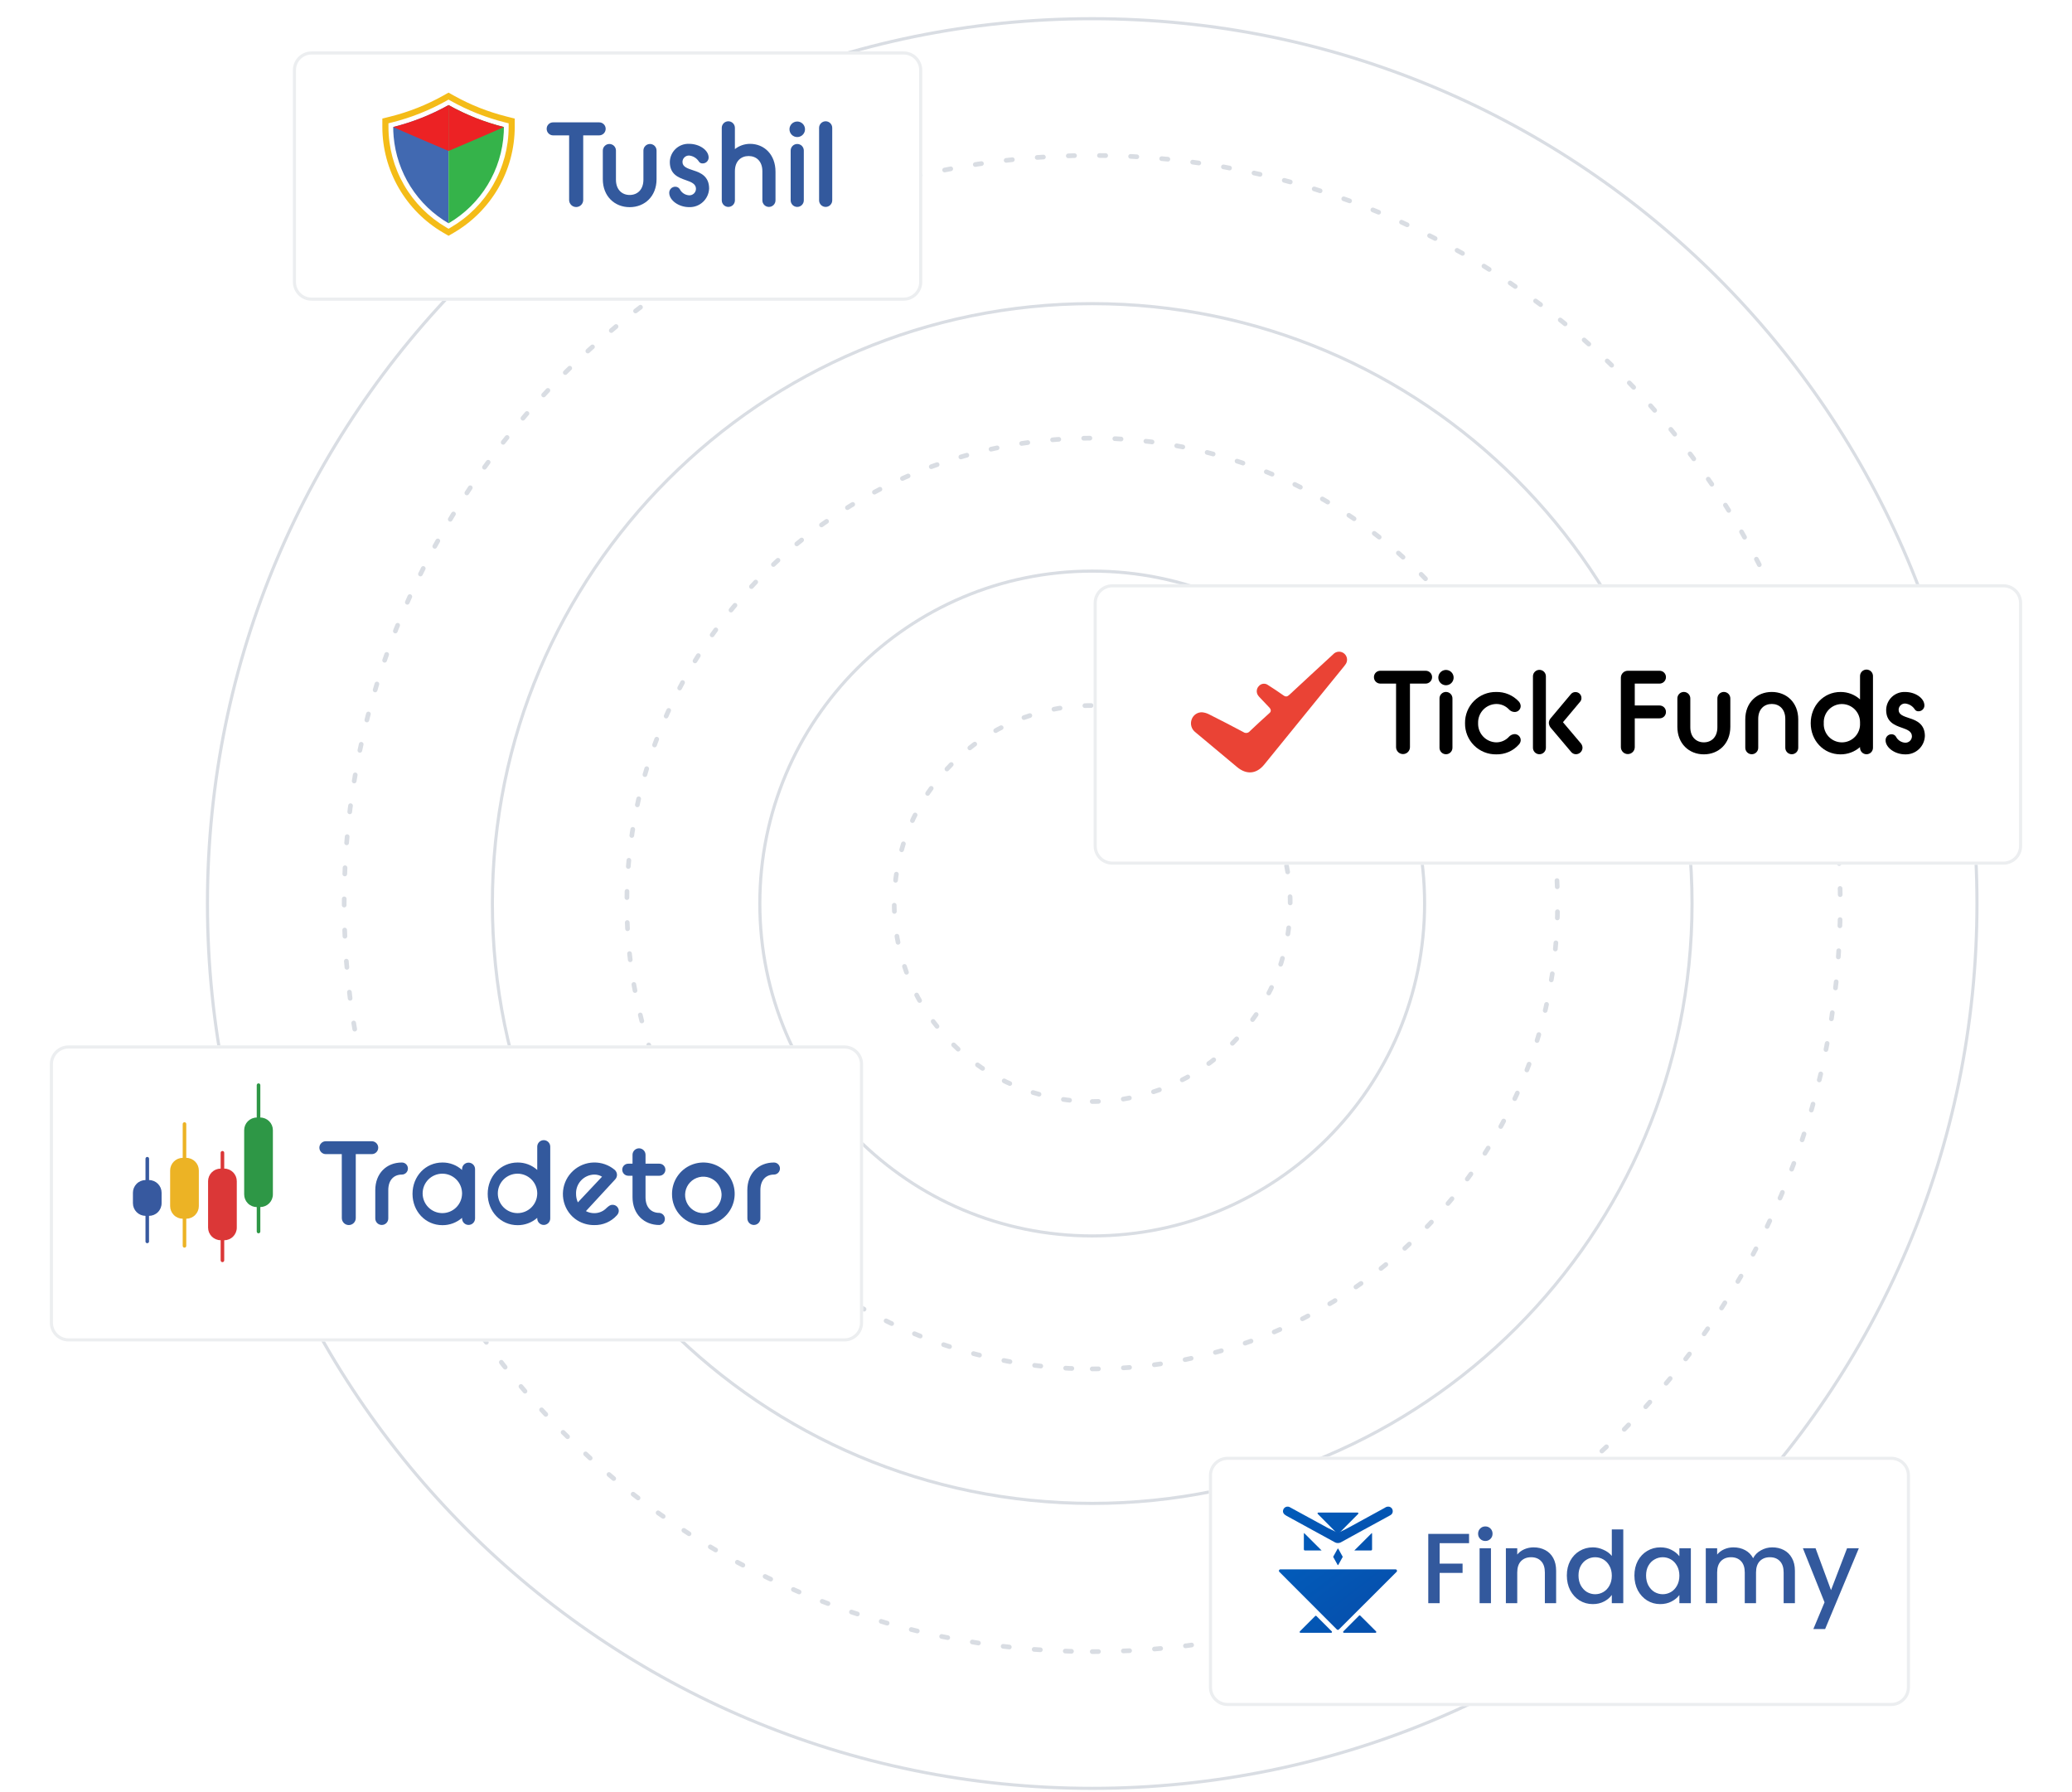 <?xml version="1.0" encoding="UTF-8"?>
<svg xmlns="http://www.w3.org/2000/svg" width="665" height="575" viewBox="0 0 665 575" fill="none">
  <path d="M350.541 353.502C385.635 353.502 414.085 325.052 414.085 289.958C414.085 254.864 385.635 226.414 350.541 226.414C315.447 226.414 286.997 254.864 286.997 289.958C286.997 325.052 315.447 353.502 350.541 353.502Z" stroke="#D9DDE3" stroke-width="1.5" stroke-linecap="round" stroke-linejoin="round" stroke-dasharray="2 8"></path>
  <path d="M350.541 396.635C409.457 396.635 457.218 348.874 457.218 289.958C457.218 231.042 409.457 183.281 350.541 183.281C291.625 183.281 243.864 231.042 243.864 289.958C243.864 348.874 291.625 396.635 350.541 396.635Z" stroke="#D9DDE3" stroke-miterlimit="10"></path>
  <path d="M350.541 439.314C433.028 439.314 499.896 372.445 499.896 289.959C499.896 207.473 433.028 140.604 350.541 140.604C268.055 140.604 201.186 207.473 201.186 289.959C201.186 372.445 268.055 439.314 350.541 439.314Z" stroke="#D9DDE3" stroke-width="1.5" stroke-linecap="round" stroke-linejoin="round" stroke-dasharray="2 8"></path>
  <path d="M350.541 482.473C456.863 482.473 543.054 396.282 543.054 289.96C543.054 183.638 456.863 97.447 350.541 97.447C244.219 97.447 158.028 183.638 158.028 289.96C158.028 396.282 244.219 482.473 350.541 482.473Z" stroke="#D9DDE3" stroke-miterlimit="10"></path>
  <path d="M350.541 530.041C483.135 530.041 590.623 422.553 590.623 289.959C590.623 157.365 483.135 49.877 350.541 49.877C217.947 49.877 110.459 157.365 110.459 289.959C110.459 422.553 217.947 530.041 350.541 530.041Z" stroke="#D9DDE3" stroke-width="1.5" stroke-linecap="round" stroke-linejoin="round" stroke-dasharray="2 8"></path>
  <path d="M350.541 573.918C507.367 573.918 634.5 446.785 634.5 289.959C634.5 133.133 507.367 6 350.541 6C193.715 6 66.582 133.133 66.582 289.959C66.582 446.785 193.715 573.918 350.541 573.918Z" stroke="#D9DDE3" stroke-miterlimit="10"></path>
  <g filter="url(#filter0_d_6421_44379)">
    <path d="M271 331.502H22C18.686 331.502 16 334.188 16 337.502V420.502C16 423.816 18.686 426.502 22 426.502H271C274.314 426.502 277 423.816 277 420.502V337.502C277 334.188 274.314 331.502 271 331.502Z" fill="white"></path>
    <path d="M271 332.002H22C18.962 332.002 16.5 334.464 16.5 337.502V420.502C16.5 423.54 18.962 426.002 22 426.002H271C274.038 426.002 276.5 423.54 276.5 420.502V337.502C276.5 334.464 274.038 332.002 271 332.002Z" stroke="#ECEEF0"></path>
  </g>
  <path d="M51.863 382.769V386.141C51.864 387.214 51.44 388.243 50.683 389.003C49.927 389.764 48.9 390.193 47.827 390.198V398.505C47.801 398.636 47.73 398.754 47.627 398.839C47.524 398.924 47.395 398.97 47.261 398.97C47.127 398.97 46.998 398.924 46.895 398.839C46.792 398.754 46.721 398.636 46.695 398.505V390.192C45.625 390.185 44.601 389.755 43.846 388.996C43.09 388.238 42.665 387.211 42.663 386.141V382.769C42.664 381.697 43.088 380.669 43.843 379.908C44.598 379.147 45.623 378.715 46.695 378.706V371.901C46.689 371.822 46.7 371.743 46.726 371.668C46.753 371.593 46.794 371.524 46.848 371.466C46.902 371.408 46.968 371.362 47.04 371.33C47.113 371.299 47.191 371.282 47.271 371.282C47.35 371.282 47.428 371.299 47.501 371.33C47.574 371.362 47.639 371.408 47.693 371.466C47.747 371.524 47.788 371.593 47.815 371.668C47.841 371.743 47.852 371.822 47.846 371.901V378.706C48.916 378.717 49.938 379.151 50.69 379.911C51.442 380.672 51.864 381.699 51.863 382.769Z" fill="#37599F"></path>
  <path d="M75.997 379.085V393.974C75.998 395.046 75.574 396.075 74.819 396.835C74.063 397.595 73.037 398.025 71.965 398.031V404.431C71.971 404.51 71.96 404.59 71.934 404.664C71.908 404.739 71.866 404.808 71.812 404.866C71.758 404.924 71.693 404.97 71.62 405.002C71.547 405.033 71.469 405.05 71.39 405.05C71.31 405.05 71.232 405.033 71.159 405.002C71.087 404.97 71.021 404.924 70.967 404.866C70.913 404.808 70.872 404.739 70.846 404.664C70.819 404.59 70.808 404.51 70.814 404.431V398.015C69.743 398.008 68.718 397.577 67.963 396.817C67.207 396.057 66.783 395.03 66.782 393.958V379.085C66.783 378.014 67.207 376.986 67.963 376.226C68.718 375.466 69.743 375.036 70.814 375.028V369.991C70.808 369.912 70.819 369.833 70.846 369.758C70.872 369.683 70.913 369.615 70.967 369.557C71.021 369.498 71.087 369.452 71.159 369.421C71.232 369.389 71.31 369.373 71.39 369.373C71.469 369.373 71.547 369.389 71.62 369.421C71.693 369.452 71.758 369.498 71.812 369.557C71.866 369.615 71.908 369.683 71.934 369.758C71.96 369.833 71.971 369.912 71.965 369.991V375.025C73.038 375.031 74.064 375.461 74.82 376.222C75.575 376.983 75.999 378.013 75.997 379.085Z" fill="#DB3737"></path>
  <path d="M87.582 362.698V383.306C87.582 384.378 87.158 385.407 86.403 386.167C85.648 386.928 84.622 387.359 83.55 387.366V395.179C83.556 395.258 83.545 395.338 83.519 395.412C83.493 395.487 83.451 395.556 83.397 395.614C83.343 395.672 83.278 395.718 83.205 395.75C83.132 395.781 83.054 395.798 82.975 395.798C82.895 395.798 82.817 395.781 82.744 395.75C82.672 395.718 82.606 395.672 82.552 395.614C82.498 395.556 82.457 395.487 82.43 395.412C82.404 395.338 82.394 395.258 82.399 395.179V387.379C81.327 387.372 80.302 386.941 79.546 386.18C78.791 385.42 78.367 384.391 78.367 383.319V362.698C78.367 361.627 78.791 360.598 79.547 359.838C80.302 359.078 81.328 358.648 82.399 358.641V348.21C82.41 348.065 82.475 347.929 82.582 347.829C82.688 347.73 82.829 347.675 82.975 347.675C83.121 347.675 83.261 347.73 83.368 347.829C83.475 347.929 83.54 348.065 83.55 348.21V358.641C84.622 358.648 85.647 359.078 86.403 359.838C87.158 360.598 87.582 361.627 87.582 362.698Z" fill="#2E9746"></path>
  <path d="M63.817 375.635V387.062C63.817 388.134 63.393 389.162 62.638 389.922C61.882 390.682 60.857 391.113 59.785 391.119V399.826C59.785 399.978 59.724 400.124 59.617 400.232C59.509 400.34 59.363 400.4 59.211 400.4C59.059 400.4 58.913 400.34 58.805 400.232C58.697 400.124 58.637 399.978 58.637 399.826V391.119C57.566 391.112 56.541 390.681 55.785 389.921C55.03 389.161 54.606 388.134 54.605 387.062V375.635C54.606 374.564 55.03 373.536 55.785 372.776C56.541 372.016 57.566 371.586 58.637 371.578V360.722C58.637 360.57 58.697 360.424 58.805 360.316C58.913 360.209 59.059 360.148 59.211 360.148C59.363 360.148 59.509 360.209 59.617 360.316C59.724 360.424 59.785 360.57 59.785 360.722V371.578C60.857 371.585 61.882 372.015 62.638 372.775C63.393 373.535 63.817 374.564 63.817 375.635Z" fill="#ECB325"></path>
  <path d="M109.693 370.383H104.663C104.384 370.395 104.105 370.351 103.843 370.253C103.582 370.154 103.343 370.004 103.141 369.811C102.939 369.617 102.778 369.385 102.668 369.128C102.559 368.871 102.502 368.595 102.502 368.315C102.502 368.036 102.559 367.759 102.668 367.502C102.778 367.245 102.939 367.013 103.141 366.82C103.343 366.626 103.582 366.476 103.843 366.378C104.105 366.279 104.384 366.235 104.663 366.247H119.23C119.509 366.235 119.788 366.279 120.05 366.378C120.311 366.476 120.55 366.626 120.752 366.82C120.954 367.013 121.115 367.245 121.225 367.502C121.334 367.759 121.391 368.036 121.391 368.315C121.391 368.595 121.334 368.871 121.225 369.128C121.115 369.385 120.954 369.617 120.752 369.811C120.55 370.004 120.311 370.154 120.05 370.253C119.788 370.351 119.509 370.395 119.23 370.383H114.183V390.909C114.183 391.503 113.947 392.072 113.527 392.492C113.107 392.912 112.538 393.148 111.944 393.148C111.351 393.148 110.781 392.912 110.362 392.492C109.942 392.072 109.706 391.503 109.706 390.909L109.693 370.383Z" fill="#33599D"></path>
  <path d="M120.444 381.955C120.444 376.566 124.044 373.075 128.983 373.075C129.238 373.073 129.491 373.122 129.727 373.218C129.963 373.315 130.177 373.457 130.357 373.637C130.538 373.817 130.68 374.032 130.777 374.268C130.873 374.504 130.922 374.756 130.919 375.011C130.917 375.524 130.712 376.015 130.35 376.378C129.987 376.74 129.496 376.945 128.983 376.947C126.477 376.947 124.618 378.615 124.618 381.955V391.03C124.618 391.584 124.398 392.115 124.007 392.506C123.616 392.897 123.085 393.117 122.531 393.117C121.978 393.117 121.447 392.897 121.056 392.506C120.664 392.115 120.444 391.584 120.444 391.03V381.955Z" fill="#33599D"></path>
  <path d="M148.295 390.831C146.556 392.365 144.313 393.203 141.995 393.186C136.533 393.186 132.395 388.744 132.395 383.13C132.395 377.516 136.53 373.074 141.995 373.074C144.32 373.053 146.569 373.906 148.295 375.464V375.2C148.295 374.647 148.515 374.116 148.906 373.724C149.298 373.333 149.829 373.113 150.382 373.113C150.936 373.113 151.466 373.333 151.858 373.724C152.249 374.116 152.469 374.647 152.469 375.2V391.02C152.469 391.574 152.249 392.104 151.858 392.496C151.466 392.887 150.936 393.107 150.382 393.107C149.829 393.107 149.298 392.887 148.906 392.496C148.515 392.104 148.295 391.574 148.295 391.02V390.831ZM148.295 383.131V382.845C148.257 381.18 147.565 379.596 146.367 378.438C145.169 377.28 143.563 376.641 141.897 376.66C140.232 376.679 138.64 377.354 137.469 378.538C136.298 379.723 135.641 381.322 135.641 382.988C135.641 384.654 136.298 386.252 137.469 387.437C138.64 388.622 140.232 389.296 141.897 389.315C143.563 389.334 145.169 388.695 146.367 387.537C147.565 386.379 148.257 384.797 148.295 383.131Z" fill="#33599D"></path>
  <path d="M172.425 390.831C170.687 392.366 168.443 393.204 166.125 393.186C160.659 393.186 156.525 388.744 156.525 383.13C156.525 377.516 160.682 373.074 166.125 373.074C168.45 373.052 170.699 373.905 172.425 375.464V367.988C172.425 367.714 172.479 367.443 172.584 367.189C172.689 366.936 172.842 366.706 173.036 366.512C173.23 366.319 173.46 366.165 173.713 366.06C173.966 365.955 174.238 365.901 174.512 365.901C174.786 365.901 175.057 365.955 175.311 366.06C175.564 366.165 175.794 366.319 175.988 366.512C176.181 366.706 176.335 366.936 176.44 367.189C176.545 367.443 176.599 367.714 176.599 367.988V391.021C176.599 391.295 176.545 391.567 176.44 391.82C176.335 392.073 176.181 392.303 175.988 392.497C175.794 392.691 175.564 392.844 175.311 392.949C175.057 393.054 174.786 393.108 174.512 393.108C174.238 393.108 173.966 393.054 173.713 392.949C173.46 392.844 173.23 392.691 173.036 392.497C172.842 392.303 172.689 392.073 172.584 391.82C172.479 391.567 172.425 391.295 172.425 391.021V390.831ZM172.425 383.131V382.846C172.387 381.181 171.695 379.597 170.497 378.439C169.299 377.281 167.693 376.642 166.027 376.661C164.361 376.68 162.77 377.355 161.599 378.539C160.427 379.724 159.771 381.323 159.771 382.989C159.771 384.655 160.427 386.253 161.599 387.438C162.77 388.623 164.361 389.297 166.027 389.316C167.693 389.335 169.299 388.696 170.497 387.538C171.695 386.38 172.387 384.797 172.425 383.131Z" fill="#33599D"></path>
  <path d="M196.549 386.656C195.758 386.656 195.335 387.114 194.734 387.602C194.219 388.154 193.595 388.592 192.902 388.89C192.209 389.187 191.461 389.338 190.707 389.331C189.781 389.332 188.868 389.107 188.049 388.674L197.413 378.523C197.808 378.116 198.027 377.569 198.022 377.002C198.012 376.698 197.94 376.399 197.809 376.125C197.678 375.85 197.491 375.606 197.261 375.407C195.375 373.838 192.984 373.008 190.532 373.069C188.08 373.13 185.734 374.079 183.929 375.74C182.124 377.401 180.983 379.661 180.718 382.099C180.454 384.538 181.083 386.99 182.49 388.999C183.231 390.053 184.174 390.949 185.264 391.635C186.896 392.646 188.78 393.175 190.7 393.16C192.07 393.195 193.431 392.931 194.689 392.388C195.947 391.845 197.072 391.035 197.986 390.014C198.346 389.645 198.562 389.159 198.595 388.644C198.599 388.377 198.549 388.112 198.447 387.865C198.345 387.617 198.194 387.394 198.003 387.207C197.811 387.021 197.584 386.875 197.334 386.78C197.085 386.684 196.818 386.641 196.551 386.652L196.549 386.656ZM184.881 383.125C184.854 382.335 184.984 381.547 185.263 380.807C185.542 380.067 185.966 379.39 186.509 378.816C187.052 378.241 187.704 377.779 188.427 377.458C189.149 377.137 189.928 376.963 190.719 376.945C191.602 376.931 192.47 377.166 193.225 377.623L185.464 385.868C185.073 385.007 184.875 384.072 184.884 383.126L184.881 383.125Z" fill="#33599D"></path>
  <path d="M199.706 375.391C199.704 375.136 199.752 374.884 199.849 374.648C199.945 374.412 200.088 374.197 200.268 374.017C200.448 373.837 200.663 373.695 200.899 373.598C201.135 373.502 201.387 373.453 201.642 373.455H203.006V370.607C203.006 370.054 203.226 369.523 203.617 369.132C204.009 368.74 204.54 368.52 205.093 368.52C205.647 368.52 206.177 368.74 206.569 369.132C206.96 369.523 207.18 370.054 207.18 370.607V373.455H211.618C211.873 373.453 212.126 373.502 212.362 373.598C212.598 373.695 212.812 373.837 212.992 374.017C213.172 374.197 213.315 374.412 213.411 374.648C213.508 374.884 213.556 375.136 213.554 375.391C213.551 375.903 213.346 376.393 212.983 376.755C212.621 377.117 212.13 377.321 211.618 377.323H207.18V384.194C207.18 387.53 209.038 389.241 211.618 389.241C212.102 389.287 212.552 389.511 212.88 389.871C213.208 390.23 213.389 390.699 213.389 391.186C213.389 391.672 213.208 392.141 212.88 392.501C212.552 392.86 212.102 393.085 211.618 393.13C206.726 393.13 203.006 389.673 203.006 384.176V377.323H201.641C201.129 377.321 200.639 377.116 200.277 376.755C199.915 376.393 199.71 375.903 199.706 375.391Z" fill="#33599D"></path>
  <path d="M215.682 383.131C215.682 381.142 216.271 379.198 217.376 377.544C218.481 375.89 220.051 374.601 221.889 373.839C223.726 373.078 225.748 372.878 227.699 373.266C229.65 373.654 231.442 374.612 232.848 376.018C234.255 377.424 235.213 379.216 235.601 381.167C235.989 383.117 235.79 385.139 235.029 386.977C234.268 388.815 232.979 390.385 231.325 391.49C229.671 392.595 227.727 393.185 225.738 393.185C224.411 393.209 223.093 392.965 221.862 392.468C220.632 391.97 219.514 391.231 218.575 390.292C217.637 389.354 216.897 388.236 216.4 387.005C215.903 385.774 215.659 384.456 215.682 383.129V383.131ZM231.582 383.131C231.515 381.989 231.115 380.892 230.432 379.974C229.748 379.057 228.811 378.36 227.736 377.969C226.66 377.579 225.494 377.511 224.381 377.776C223.268 378.04 222.257 378.625 221.472 379.458C220.688 380.29 220.164 381.334 219.967 382.461C219.769 383.588 219.905 384.748 220.359 385.798C220.813 386.848 221.564 387.742 222.521 388.37C223.477 388.998 224.596 389.332 225.74 389.331C226.534 389.317 227.316 389.144 228.042 388.823C228.768 388.502 229.422 388.039 229.966 387.461C230.51 386.884 230.933 386.203 231.21 385.459C231.488 384.716 231.613 383.924 231.58 383.131H231.582Z" fill="#33599D"></path>
  <path d="M239.851 381.955C239.851 376.566 243.451 373.075 248.39 373.075C248.645 373.074 248.897 373.122 249.132 373.219C249.368 373.316 249.582 373.458 249.761 373.639C249.941 373.819 250.083 374.033 250.18 374.269C250.276 374.504 250.324 374.757 250.322 375.011C250.32 375.52 250.118 376.008 249.76 376.37C249.402 376.732 248.917 376.939 248.408 376.947C245.902 376.947 244.043 378.615 244.043 381.955V391.03C244.043 391.584 243.823 392.115 243.432 392.506C243.04 392.897 242.51 393.117 241.956 393.117C241.403 393.117 240.872 392.897 240.48 392.506C240.089 392.115 239.869 391.584 239.869 391.03L239.851 381.955Z" fill="#33599D"></path>
  <g filter="url(#filter1_d_6421_44379)">
    <path d="M643 183.5H357C353.686 183.5 351 186.186 351 189.5V267.5C351 270.814 353.686 273.5 357 273.5H643C646.314 273.5 649 270.814 649 267.5V189.5C649 186.186 646.314 183.5 643 183.5Z" fill="white"></path>
    <path d="M643 184H357C353.962 184 351.5 186.462 351.5 189.5V267.5C351.5 270.538 353.962 273 357 273H643C646.038 273 648.5 270.538 648.5 267.5V189.5C648.5 186.462 646.038 184 643 184Z" stroke="#ECEEF0"></path>
  </g>
  <path d="M407.299 226.966C406.12 225.712 405.607 225.198 404.579 224.103C404.303 223.833 404.048 223.543 403.816 223.234C403.478 222.782 403.314 222.223 403.354 221.66C403.395 221.097 403.636 220.567 404.035 220.167C404.391 219.753 404.891 219.489 405.434 219.43C405.978 219.371 406.523 219.522 406.959 219.85C408.614 220.923 410.283 221.98 411.877 223.136C412.677 223.718 413.169 223.582 413.849 222.947C418.492 218.611 423.169 214.319 427.838 210.013C428.06 209.76 428.33 209.552 428.633 209.403C428.935 209.254 429.264 209.166 429.6 209.144C429.937 209.122 430.274 209.166 430.594 209.274C430.913 209.383 431.208 209.553 431.461 209.775C431.715 209.997 431.922 210.267 432.071 210.57C432.22 210.872 432.308 211.201 432.331 211.537C432.353 211.874 432.308 212.211 432.2 212.53C432.092 212.85 431.921 213.145 431.699 213.398C431.578 213.572 431.45 213.746 431.314 213.912C428.451 217.44 425.582 220.968 422.709 224.496C417.057 231.454 411.403 238.412 405.747 245.37C403.261 248.43 400.035 248.694 397.006 246.141C392.571 242.416 388.106 238.73 383.672 235.005C383.047 234.538 382.591 233.879 382.375 233.129C382.158 232.379 382.192 231.579 382.472 230.85C382.713 230.177 383.159 229.597 383.747 229.19C384.334 228.784 385.035 228.571 385.749 228.583C386.557 228.648 387.344 228.877 388.061 229.255C391.74 231.106 395.404 232.98 399.038 234.929C399.36 235.164 399.762 235.264 400.157 235.208C400.551 235.152 400.909 234.944 401.153 234.629C403.193 232.672 405.301 230.768 407.393 228.872C408.413 228.072 407.453 227.127 407.302 226.961L407.299 226.966Z" fill="#EA4335"></path>
  <path d="M448.062 219.381H443.038C442.764 219.385 442.492 219.334 442.238 219.231C441.985 219.128 441.754 218.975 441.56 218.782C441.366 218.588 441.213 218.357 441.11 218.104C441.007 217.85 440.956 217.578 440.96 217.304C440.957 217.032 441.009 216.762 441.113 216.511C441.216 216.259 441.37 216.031 441.564 215.841C441.758 215.65 441.989 215.501 442.242 215.402C442.495 215.302 442.766 215.256 443.038 215.264H457.543C457.814 215.259 458.084 215.308 458.336 215.408C458.587 215.508 458.817 215.658 459.01 215.848C459.204 216.038 459.357 216.264 459.462 216.514C459.567 216.764 459.621 217.033 459.621 217.304C459.622 217.577 459.569 217.848 459.465 218.1C459.36 218.352 459.207 218.582 459.014 218.775C458.821 218.968 458.592 219.121 458.339 219.225C458.087 219.329 457.816 219.383 457.543 219.382H452.519V239.817C452.507 240.4 452.267 240.955 451.85 241.362C451.433 241.77 450.874 241.999 450.291 241.999C449.708 241.999 449.148 241.77 448.731 241.362C448.315 240.955 448.075 240.4 448.062 239.817V219.381Z" fill="black"></path>
  <path d="M461.623 217.455C461.623 216.969 461.767 216.495 462.037 216.091C462.307 215.687 462.69 215.373 463.139 215.187C463.587 215.001 464.081 214.952 464.557 215.047C465.033 215.142 465.471 215.376 465.814 215.719C466.157 216.062 466.391 216.5 466.486 216.976C466.581 217.452 466.532 217.946 466.346 218.394C466.16 218.843 465.846 219.227 465.442 219.496C465.038 219.766 464.564 219.91 464.078 219.91C463.755 219.911 463.436 219.848 463.138 219.724C462.84 219.601 462.569 219.421 462.341 219.192C462.113 218.964 461.932 218.693 461.809 218.395C461.685 218.097 461.622 217.778 461.623 217.455ZM462.003 224.18C461.997 223.903 462.046 223.628 462.148 223.371C462.25 223.114 462.402 222.879 462.595 222.681C462.789 222.483 463.02 222.326 463.275 222.219C463.53 222.112 463.804 222.056 464.081 222.056C464.357 222.056 464.631 222.112 464.886 222.219C465.141 222.326 465.372 222.483 465.566 222.681C465.759 222.879 465.912 223.114 466.013 223.371C466.115 223.628 466.164 223.903 466.158 224.18V239.931C466.164 240.208 466.115 240.483 466.013 240.74C465.912 240.997 465.759 241.232 465.566 241.43C465.372 241.628 465.141 241.785 464.886 241.892C464.631 241.999 464.357 242.055 464.081 242.055C463.804 242.055 463.53 241.999 463.275 241.892C463.02 241.785 462.789 241.628 462.595 241.43C462.402 241.232 462.25 240.997 462.148 240.74C462.046 240.483 461.997 240.208 462.003 239.931V224.18Z" fill="black"></path>
  <path d="M470.198 232.081C470.175 230.76 470.418 229.448 470.913 228.223C471.408 226.998 472.144 225.885 473.079 224.951C474.013 224.017 475.125 223.281 476.35 222.786C477.575 222.291 478.887 222.048 480.208 222.071C481.565 222.037 482.914 222.293 484.164 222.82C485.415 223.348 486.539 224.136 487.461 225.131C487.817 225.529 488.028 226.034 488.061 226.566C488.063 226.829 488.011 227.089 487.908 227.33C487.804 227.571 487.653 227.789 487.462 227.97C487.272 228.15 487.046 228.289 486.799 228.379C486.553 228.469 486.29 228.507 486.028 228.491C485.689 228.474 485.357 228.388 485.052 228.239C484.747 228.089 484.475 227.879 484.253 227.622C483.732 227.077 483.104 226.645 482.409 226.352C481.713 226.06 480.966 225.914 480.211 225.922C479.423 225.939 478.647 226.112 477.926 226.432C477.206 226.751 476.556 227.211 476.015 227.784C475.474 228.357 475.052 229.031 474.774 229.769C474.495 230.506 474.366 231.291 474.394 232.079C474.366 232.867 474.495 233.652 474.774 234.389C475.052 235.127 475.474 235.801 476.015 236.374C476.556 236.947 477.206 237.407 477.926 237.726C478.647 238.046 479.423 238.219 480.211 238.236C480.959 238.24 481.699 238.092 482.387 237.799C483.075 237.507 483.696 237.077 484.211 236.536C484.437 236.267 484.714 236.045 485.026 235.883C485.337 235.72 485.678 235.621 486.028 235.591C486.296 235.579 486.563 235.623 486.813 235.719C487.063 235.814 487.291 235.961 487.482 236.148C487.674 236.336 487.824 236.561 487.925 236.809C488.026 237.057 488.075 237.323 488.068 237.591C488.033 238.1 487.821 238.581 487.468 238.951C486.558 239.97 485.438 240.778 484.184 241.32C482.93 241.863 481.574 242.126 480.208 242.091C478.887 242.114 477.575 241.871 476.35 241.376C475.125 240.881 474.013 240.145 473.079 239.211C472.144 238.277 471.408 237.164 470.913 235.939C470.418 234.714 470.175 233.402 470.198 232.081Z" fill="black"></path>
  <path d="M491.993 217.004C492.005 216.461 492.229 215.944 492.618 215.564C493.006 215.184 493.527 214.971 494.071 214.971C494.614 214.971 495.136 215.184 495.524 215.564C495.912 215.944 496.136 216.461 496.148 217.004V239.931C496.154 240.208 496.105 240.483 496.003 240.74C495.902 240.997 495.75 241.232 495.556 241.43C495.363 241.627 495.131 241.785 494.876 241.892C494.621 241.999 494.347 242.054 494.071 242.054C493.794 242.054 493.52 241.999 493.265 241.892C493.01 241.785 492.779 241.627 492.585 241.43C492.392 241.232 492.24 240.997 492.138 240.74C492.036 240.483 491.987 240.208 491.993 239.931V217.004ZM497.659 233.511C497.311 233.068 497.112 232.525 497.092 231.962C497.116 231.434 497.315 230.929 497.659 230.527L504.159 222.783C504.331 222.568 504.549 222.395 504.798 222.277C505.047 222.159 505.319 222.099 505.594 222.103C505.849 222.093 506.102 222.134 506.34 222.224C506.578 222.315 506.795 222.452 506.979 222.629C507.162 222.805 507.308 223.017 507.408 223.251C507.507 223.485 507.559 223.737 507.558 223.992C507.575 224.451 507.413 224.898 507.105 225.239L501.628 231.774L507.408 238.611C507.713 239 507.886 239.477 507.899 239.971C507.886 240.524 507.658 241.051 507.263 241.439C506.868 241.827 506.338 242.046 505.784 242.049C505.486 242.047 505.192 241.979 504.924 241.848C504.655 241.717 504.42 241.528 504.235 241.294L497.662 233.512L497.659 233.511Z" fill="black"></path>
  <path d="M520.211 217.455C520.22 216.87 520.459 216.312 520.877 215.902C521.294 215.492 521.856 215.263 522.441 215.264H532.641C532.91 215.263 533.175 215.315 533.424 215.417C533.672 215.519 533.897 215.669 534.087 215.859C534.276 216.048 534.426 216.274 534.529 216.522C534.631 216.77 534.683 217.036 534.681 217.304C534.685 217.85 534.473 218.375 534.09 218.764C533.708 219.153 533.187 219.376 532.641 219.382H524.671V226.408H532.641C532.913 226.408 533.181 226.462 533.431 226.567C533.681 226.672 533.908 226.825 534.098 227.019C534.287 227.212 534.437 227.442 534.537 227.694C534.637 227.945 534.686 228.215 534.681 228.486C534.686 228.755 534.636 229.022 534.535 229.272C534.434 229.521 534.284 229.748 534.094 229.938C533.903 230.128 533.677 230.278 533.427 230.379C533.178 230.48 532.911 230.53 532.641 230.526H524.671V239.819C524.659 240.402 524.419 240.957 524.002 241.364C523.586 241.772 523.026 242.001 522.443 242.001C521.86 242.001 521.3 241.772 520.884 241.364C520.467 240.957 520.227 240.402 520.214 239.819L520.211 217.455Z" fill="black"></path>
  <path d="M538.343 224.181C538.337 223.904 538.386 223.629 538.488 223.372C538.59 223.114 538.742 222.88 538.935 222.682C539.129 222.484 539.36 222.327 539.615 222.22C539.87 222.113 540.144 222.057 540.421 222.057C540.698 222.057 540.971 222.113 541.227 222.22C541.482 222.327 541.713 222.484 541.906 222.682C542.1 222.88 542.252 223.114 542.353 223.372C542.455 223.629 542.504 223.904 542.498 224.181V233.398C542.498 236.571 544.424 238.233 546.842 238.233C549.26 238.233 551.186 236.571 551.186 233.398V224.181C551.18 223.904 551.229 223.629 551.331 223.372C551.433 223.114 551.585 222.88 551.778 222.682C551.972 222.484 552.203 222.327 552.458 222.22C552.713 222.113 552.987 222.057 553.264 222.057C553.541 222.057 553.814 222.113 554.07 222.22C554.325 222.327 554.556 222.484 554.749 222.682C554.943 222.88 555.095 223.114 555.196 223.372C555.298 223.629 555.347 223.904 555.341 224.181V233.247C555.341 238.647 551.601 242.086 546.841 242.086C542.081 242.086 538.341 238.649 538.341 233.247L538.343 224.181Z" fill="black"></path>
  <path d="M560.139 230.864C560.139 225.464 563.879 222.064 568.639 222.064C573.399 222.064 577.139 225.464 577.139 230.864V239.93C577.145 240.207 577.096 240.482 576.994 240.739C576.893 240.996 576.741 241.231 576.547 241.429C576.354 241.627 576.122 241.784 575.867 241.891C575.612 241.998 575.338 242.054 575.062 242.054C574.785 242.054 574.511 241.998 574.256 241.891C574.001 241.784 573.77 241.627 573.576 241.429C573.383 241.231 573.231 240.996 573.129 240.739C573.027 240.482 572.978 240.207 572.984 239.93V230.713C572.984 227.578 571.058 225.913 568.64 225.913C566.222 225.913 564.296 227.575 564.296 230.713V239.93C564.302 240.207 564.253 240.482 564.151 240.739C564.05 240.996 563.898 241.231 563.704 241.429C563.511 241.627 563.279 241.784 563.024 241.891C562.769 241.998 562.495 242.054 562.219 242.054C561.942 242.054 561.668 241.998 561.413 241.891C561.158 241.784 560.927 241.627 560.733 241.429C560.54 241.231 560.388 240.996 560.286 240.739C560.184 240.482 560.135 240.207 560.141 239.93L560.139 230.864Z" fill="black"></path>
  <path d="M596.969 239.749C595.238 241.274 593.005 242.107 590.698 242.091C585.258 242.091 581.141 237.671 581.141 232.081C581.141 226.491 585.259 222.071 590.698 222.071C593.013 222.05 595.251 222.9 596.969 224.451V217.004C596.963 216.727 597.012 216.452 597.114 216.195C597.216 215.937 597.368 215.703 597.561 215.505C597.755 215.307 597.986 215.15 598.241 215.043C598.496 214.936 598.77 214.88 599.047 214.88C599.323 214.88 599.597 214.936 599.852 215.043C600.107 215.15 600.338 215.307 600.532 215.505C600.726 215.703 600.878 215.937 600.979 216.195C601.081 216.452 601.13 216.727 601.124 217.004V239.931C601.13 240.208 601.081 240.483 600.979 240.74C600.878 240.997 600.726 241.232 600.532 241.43C600.338 241.628 600.107 241.785 599.852 241.892C599.597 241.999 599.323 242.055 599.047 242.055C598.77 242.055 598.496 241.999 598.241 241.892C597.986 241.785 597.755 241.628 597.561 241.43C597.368 241.232 597.216 240.997 597.114 240.74C597.012 240.483 596.963 240.208 596.969 239.931V239.742V239.749ZM596.969 232.081V231.817C596.976 231.037 596.827 230.263 596.529 229.542C596.232 228.82 595.792 228.166 595.237 227.618C594.681 227.07 594.021 226.639 593.296 226.351C592.571 226.063 591.795 225.924 591.015 225.942C590.235 225.959 589.467 226.134 588.755 226.454C588.044 226.775 587.404 227.235 586.874 227.808C586.344 228.381 585.935 229.054 585.67 229.788C585.406 230.522 585.291 231.302 585.334 232.081C585.289 232.873 585.406 233.666 585.678 234.411C585.95 235.156 586.371 235.838 586.915 236.415C587.46 236.991 588.117 237.451 588.845 237.765C589.573 238.079 590.358 238.241 591.152 238.241C591.945 238.241 592.73 238.079 593.458 237.765C594.187 237.451 594.843 236.991 595.388 236.415C595.933 235.838 596.354 235.156 596.626 234.411C596.898 233.666 597.014 232.873 596.969 232.081Z" fill="black"></path>
  <path d="M607.055 235.632C607.339 235.622 607.621 235.686 607.873 235.819C608.125 235.951 608.338 236.147 608.49 236.387C608.77 236.949 609.193 237.427 609.717 237.772C610.241 238.117 610.848 238.317 611.474 238.351C611.75 238.36 612.025 238.315 612.283 238.217C612.541 238.12 612.777 237.971 612.978 237.782C613.178 237.592 613.339 237.364 613.45 237.112C613.562 236.859 613.622 236.587 613.627 236.311C613.627 234.762 612.192 234.158 610.416 233.553C608.036 232.722 605.354 231.702 605.354 227.811C605.368 227.029 605.539 226.258 605.857 225.543C606.174 224.828 606.632 224.183 607.202 223.648C607.773 223.113 608.445 222.697 609.178 222.426C609.912 222.155 610.693 222.033 611.474 222.069C614.685 222.069 617.631 224.033 617.631 226.413C617.629 226.662 617.576 226.908 617.478 227.136C617.379 227.364 617.236 227.571 617.056 227.743C616.877 227.916 616.665 228.05 616.433 228.14C616.201 228.229 615.953 228.271 615.704 228.264C615.46 228.278 615.217 228.222 615.003 228.102C614.789 227.983 614.613 227.806 614.496 227.591C614.157 227.085 613.71 226.661 613.187 226.347C612.665 226.034 612.08 225.84 611.474 225.778C611.2 225.766 610.925 225.81 610.668 225.907C610.411 226.004 610.176 226.153 609.979 226.344C609.781 226.535 609.624 226.764 609.517 227.017C609.411 227.271 609.357 227.543 609.359 227.818C609.359 229.367 610.946 229.858 612.872 230.5C615.172 231.218 617.783 232.426 617.783 236.2C617.723 237.816 617.027 239.343 615.845 240.448C614.663 241.552 613.092 242.143 611.475 242.093C608.113 242.093 605.167 239.902 605.167 237.56C605.164 237.309 605.21 237.06 605.303 236.827C605.396 236.595 605.535 236.383 605.711 236.204C605.886 236.025 606.095 235.882 606.326 235.784C606.557 235.687 606.805 235.635 607.056 235.634L607.055 235.632Z" fill="black"></path>
  <g filter="url(#filter2_d_6421_44379)">
    <path d="M290 12.5H100C96.686 12.5 94 15.186 94 18.5V86.5C94 89.814 96.686 92.5 100 92.5H290C293.314 92.5 296 89.814 296 86.5V18.5C296 15.186 293.314 12.5 290 12.5Z" fill="white"></path>
    <path d="M290 13H100C96.962 13 94.5 15.462 94.5 18.5V86.5C94.5 89.538 96.962 92 100 92H290C293.038 92 295.5 89.538 295.5 86.5V18.5C295.5 15.462 293.038 13 290 13Z" stroke="#ECEEF0"></path>
  </g>
  <path d="M182.661 43.445H177.561C177.283 43.449 177.007 43.397 176.749 43.293C176.492 43.188 176.258 43.033 176.061 42.837C175.865 42.64 175.71 42.406 175.605 42.148C175.501 41.891 175.449 41.615 175.453 41.337C175.45 41.061 175.502 40.787 175.608 40.532C175.713 40.277 175.869 40.046 176.065 39.853C176.262 39.659 176.496 39.508 176.753 39.407C177.01 39.306 177.285 39.259 177.561 39.267H192.28C192.555 39.262 192.828 39.312 193.084 39.414C193.339 39.515 193.572 39.667 193.768 39.86C193.964 40.052 194.12 40.282 194.227 40.536C194.333 40.79 194.388 41.062 194.388 41.337C194.389 41.614 194.335 41.889 194.23 42.145C194.124 42.401 193.969 42.634 193.773 42.83C193.577 43.026 193.344 43.181 193.088 43.287C192.832 43.392 192.557 43.446 192.28 43.445H187.18V64.181C187.18 64.781 186.942 65.356 186.517 65.78C186.093 66.204 185.518 66.442 184.918 66.442C184.319 66.442 183.743 66.204 183.319 65.78C182.895 65.356 182.657 64.781 182.657 64.181L182.661 43.445Z" fill="#33599D"></path>
  <path d="M193.47 48.313C193.47 47.754 193.692 47.218 194.087 46.822C194.482 46.427 195.019 46.205 195.578 46.205C196.137 46.205 196.673 46.427 197.068 46.822C197.464 47.218 197.686 47.754 197.686 48.313V57.665C197.686 60.885 199.641 62.571 202.094 62.571C204.547 62.571 206.502 60.884 206.502 57.665V48.313C206.502 47.754 206.724 47.218 207.119 46.822C207.514 46.427 208.051 46.205 208.61 46.205C209.169 46.205 209.705 46.427 210.1 46.822C210.496 47.218 210.718 47.754 210.718 48.313V57.513C210.718 62.994 206.923 66.482 202.094 66.482C197.265 66.482 193.47 62.994 193.47 57.513V48.313Z" fill="#33599D"></path>
  <path d="M216.701 59.922C216.989 59.912 217.276 59.977 217.531 60.112C217.787 60.246 218.003 60.445 218.158 60.689C218.441 61.259 218.871 61.744 219.403 62.094C219.935 62.445 220.55 62.647 221.186 62.682C221.466 62.692 221.745 62.645 222.007 62.546C222.268 62.447 222.508 62.297 222.711 62.104C222.915 61.912 223.078 61.681 223.191 61.424C223.304 61.168 223.365 60.892 223.371 60.612C223.371 59.04 221.914 58.427 220.113 57.812C217.698 56.969 214.977 55.934 214.977 51.986C214.991 51.193 215.165 50.41 215.487 49.684C215.809 48.959 216.273 48.306 216.852 47.763C217.43 47.219 218.112 46.798 218.856 46.523C219.601 46.247 220.393 46.124 221.186 46.16C224.444 46.16 227.434 48.153 227.434 50.568C227.431 50.82 227.378 51.07 227.278 51.301C227.177 51.533 227.032 51.742 226.85 51.917C226.668 52.092 226.453 52.229 226.218 52.319C225.982 52.41 225.731 52.453 225.479 52.446C225.23 52.459 224.982 52.401 224.765 52.279C224.548 52.157 224.37 51.976 224.252 51.756C223.907 51.243 223.454 50.812 222.924 50.494C222.394 50.176 221.801 49.979 221.186 49.916C220.907 49.904 220.629 49.948 220.368 50.047C220.107 50.146 219.869 50.297 219.668 50.49C219.468 50.684 219.308 50.916 219.2 51.173C219.092 51.431 219.038 51.707 219.04 51.986C219.04 53.558 220.65 54.056 222.605 54.707C224.943 55.435 227.588 56.662 227.588 60.495C227.527 62.135 226.82 63.684 225.621 64.804C224.422 65.924 222.828 66.525 221.188 66.474C217.777 66.474 214.788 64.251 214.788 61.874C214.785 61.62 214.832 61.368 214.927 61.133C215.021 60.897 215.161 60.682 215.339 60.501C215.517 60.32 215.729 60.175 215.962 60.076C216.196 59.977 216.447 59.924 216.701 59.922Z" fill="#33599D"></path>
  <path d="M231.646 41.03C231.646 40.471 231.868 39.935 232.263 39.539C232.659 39.144 233.195 38.922 233.754 38.922C234.313 38.922 234.849 39.144 235.245 39.539C235.64 39.935 235.862 40.471 235.862 41.03V47.853C237.248 46.758 238.964 46.164 240.73 46.166C245.291 46.166 248.894 49.616 248.894 55.097V64.297C248.894 64.856 248.672 65.392 248.277 65.788C247.881 66.183 247.345 66.405 246.786 66.405C246.227 66.405 245.691 66.183 245.295 65.788C244.9 65.392 244.678 64.856 244.678 64.297V54.944C244.678 51.724 242.723 50.076 240.27 50.076C237.817 50.076 235.866 51.724 235.866 54.944V64.296C235.866 64.855 235.644 65.391 235.249 65.787C234.853 66.182 234.317 66.404 233.758 66.404C233.199 66.404 232.663 66.182 232.267 65.787C231.872 65.391 231.65 64.855 231.65 64.296L231.646 41.03Z" fill="#33599D"></path>
  <path d="M253.379 41.49C253.379 40.997 253.525 40.516 253.799 40.106C254.072 39.697 254.461 39.377 254.917 39.189C255.372 39 255.873 38.951 256.356 39.047C256.839 39.143 257.283 39.38 257.631 39.729C257.98 40.077 258.217 40.521 258.313 41.004C258.409 41.487 258.36 41.988 258.171 42.443C257.983 42.898 257.663 43.288 257.254 43.561C256.844 43.835 256.363 43.981 255.87 43.981C255.543 43.982 255.218 43.918 254.916 43.793C254.613 43.668 254.338 43.484 254.107 43.253C253.876 43.022 253.692 42.747 253.567 42.444C253.442 42.142 253.378 41.817 253.379 41.49ZM253.762 48.313C253.762 47.754 253.984 47.218 254.379 46.822C254.775 46.427 255.311 46.205 255.87 46.205C256.429 46.205 256.965 46.427 257.361 46.822C257.756 47.218 257.978 47.754 257.978 48.313V64.297C257.978 64.856 257.756 65.392 257.361 65.788C256.965 66.183 256.429 66.405 255.87 66.405C255.311 66.405 254.775 66.183 254.379 65.788C253.984 65.392 253.762 64.856 253.762 64.297V48.313Z" fill="#33599D"></path>
  <path d="M262.885 41.03C262.885 40.471 263.107 39.935 263.502 39.539C263.897 39.144 264.434 38.922 264.993 38.922C265.552 38.922 266.088 39.144 266.483 39.539C266.879 39.935 267.101 40.471 267.101 41.03V64.296C267.101 64.855 266.879 65.391 266.483 65.787C266.088 66.182 265.552 66.404 264.993 66.404C264.434 66.404 263.897 66.182 263.502 65.787C263.107 65.391 262.885 64.855 262.885 64.296V41.03Z" fill="#33599D"></path>
  <path d="M163.726 37.678L162.572 37.388C159.625 36.648 156.73 35.716 153.905 34.598C151.072 33.474 148.316 32.164 145.655 30.677L144.913 30.259L143.959 29.727L143.005 30.259L142.264 30.676C139.603 32.165 136.847 33.475 134.013 34.599C131.188 35.717 128.293 36.649 125.346 37.389L124.192 37.679L122.713 38.049V39.578V40.767C122.729 47.623 124.536 54.355 127.955 60.298C131.374 66.24 136.287 71.186 142.206 74.645L142.973 75.092L143.961 75.667L144.949 75.092L145.713 74.645C151.59 71.204 156.477 66.301 159.897 60.412C163.357 54.442 165.187 47.667 165.204 40.767V39.578V38.049L163.722 37.678H163.726ZM163.249 40.761C163.235 47.277 161.519 53.676 158.27 59.324C155.021 64.972 150.353 69.673 144.727 72.961L143.96 73.408L143.193 72.961C137.567 69.673 132.898 64.972 129.65 59.324C126.401 53.676 124.684 47.277 124.671 40.761V39.573L125.821 39.283C128.851 38.526 131.828 37.567 134.731 36.413C137.643 35.256 140.477 33.909 143.213 32.38L143.954 31.963L144.695 32.38C147.431 33.91 150.265 35.257 153.179 36.413C156.084 37.564 159.062 38.523 162.093 39.283L163.247 39.573V40.761H163.249Z" fill="#F4BC18"></path>
  <path d="M143.96 71.647C139.015 68.757 134.835 64.725 131.769 59.888C128.703 55.051 126.84 49.55 126.337 43.845C126.839 49.551 128.7 55.054 131.767 59.893C134.833 64.732 139.014 68.765 143.96 71.655C149.096 68.653 153.405 64.42 156.498 59.338C159.591 54.255 161.371 48.483 161.677 42.542C161.368 48.481 159.588 54.251 156.495 59.33C153.402 64.41 149.094 68.641 143.96 71.642V71.647Z" fill="white"></path>
  <path d="M143.961 33.718V71.66C139.015 68.77 134.834 64.737 131.767 59.898C128.701 55.059 126.839 49.556 126.338 43.85C126.227 42.611 126.197 41.567 126.197 40.762C129.292 39.991 132.332 39.015 135.297 37.84C138.272 36.66 141.166 35.284 143.96 33.722L143.961 33.718Z" fill="#4169B1"></path>
  <path d="M161.729 40.771C161.729 41.222 161.716 41.751 161.691 42.347C161.691 42.415 161.682 42.479 161.678 42.547C161.372 48.489 159.592 54.261 156.499 59.343C153.406 64.425 149.097 68.658 143.961 71.66V33.718C144.428 33.978 144.905 34.238 145.392 34.497C145.558 34.582 145.72 34.672 145.886 34.757C145.971 34.8 146.056 34.846 146.142 34.889C147.833 35.762 149.69 36.631 151.704 37.466C152.007 37.589 152.313 37.713 152.624 37.837C153.242 38.08 153.851 38.314 154.455 38.531C156.835 39.4 159.259 40.145 161.716 40.763H161.729V40.771Z" fill="#35B34A"></path>
  <path d="M143.96 33.718V48.449C143.96 48.449 126.656 41.077 126.192 40.758C129.287 39.987 132.327 39.011 135.292 37.836C138.268 36.655 141.164 35.279 143.96 33.718Z" fill="#EC2224"></path>
  <path d="M143.96 33.718V48.449C143.96 48.449 161.26 41.077 161.728 40.758C158.633 39.987 155.593 39.011 152.628 37.836C149.651 36.655 146.756 35.279 143.96 33.718Z" fill="#EC2224"></path>
  <g filter="url(#filter3_d_6421_44379)">
    <path d="M607 463.502H394C390.686 463.502 388 466.188 388 469.502V537.502C388 540.816 390.686 543.502 394 543.502H607C610.314 543.502 613 540.816 613 537.502V469.502C613 466.188 610.314 463.502 607 463.502Z" fill="white"></path>
    <path d="M607 464.002H394C390.962 464.002 388.5 466.464 388.5 469.502V537.502C388.5 540.54 390.962 543.002 394 543.002H607C610.038 543.002 612.5 540.54 612.5 537.502V469.502C612.5 466.464 610.038 464.002 607 464.002Z" stroke="#ECEEF0"></path>
  </g>
  <path d="M471.488 492.262V495.238H462.048V501.798H469.408V504.774H462.048V514.502H458.4V492.262H471.488ZM476.725 494.534C476.063 494.534 475.509 494.31 475.061 493.862C474.613 493.414 474.389 492.859 474.389 492.198C474.389 491.537 474.613 490.982 475.061 490.534C475.509 490.086 476.063 489.862 476.725 489.862C477.365 489.862 477.909 490.086 478.357 490.534C478.805 490.982 479.029 491.537 479.029 492.198C479.029 492.859 478.805 493.414 478.357 493.862C477.909 494.31 477.365 494.534 476.725 494.534ZM478.517 496.87V514.502H474.869V496.87H478.517ZM492.202 496.582C493.589 496.582 494.826 496.87 495.914 497.446C497.024 498.022 497.888 498.875 498.506 500.006C499.125 501.137 499.434 502.502 499.434 504.102V514.502H495.818V504.646C495.818 503.067 495.424 501.862 494.634 501.03C493.845 500.177 492.768 499.75 491.402 499.75C490.037 499.75 488.949 500.177 488.138 501.03C487.349 501.862 486.954 503.067 486.954 504.646V514.502H483.306V496.87H486.954V498.886C487.552 498.161 488.309 497.595 489.226 497.19C490.165 496.785 491.157 496.582 492.202 496.582ZM502.872 505.606C502.872 503.835 503.234 502.267 503.96 500.902C504.706 499.537 505.709 498.481 506.968 497.734C508.248 496.966 509.666 496.582 511.224 496.582C512.376 496.582 513.506 496.838 514.616 497.35C515.746 497.841 516.642 498.502 517.304 499.334V490.822H520.984V514.502H517.304V511.846C516.706 512.699 515.874 513.403 514.808 513.958C513.762 514.513 512.557 514.79 511.192 514.79C509.656 514.79 508.248 514.406 506.968 513.638C505.709 512.849 504.706 511.761 503.96 510.374C503.234 508.966 502.872 507.377 502.872 505.606ZM517.304 505.67C517.304 504.454 517.048 503.398 516.536 502.502C516.045 501.606 515.394 500.923 514.584 500.454C513.773 499.985 512.898 499.75 511.96 499.75C511.021 499.75 510.146 499.985 509.336 500.454C508.525 500.902 507.864 501.574 507.352 502.47C506.861 503.345 506.616 504.39 506.616 505.606C506.616 506.822 506.861 507.889 507.352 508.806C507.864 509.723 508.525 510.427 509.336 510.918C510.168 511.387 511.042 511.622 511.96 511.622C512.898 511.622 513.773 511.387 514.584 510.918C515.394 510.449 516.045 509.766 516.536 508.87C517.048 507.953 517.304 506.886 517.304 505.67ZM524.559 505.606C524.559 503.835 524.922 502.267 525.647 500.902C526.394 499.537 527.396 498.481 528.655 497.734C529.935 496.966 531.343 496.582 532.879 496.582C534.266 496.582 535.471 496.859 536.495 497.414C537.54 497.947 538.372 498.619 538.991 499.43V496.87H542.671V514.502H538.991V511.878C538.372 512.71 537.53 513.403 536.463 513.958C535.396 514.513 534.18 514.79 532.815 514.79C531.3 514.79 529.914 514.406 528.655 513.638C527.396 512.849 526.394 511.761 525.647 510.374C524.922 508.966 524.559 507.377 524.559 505.606ZM538.991 505.67C538.991 504.454 538.735 503.398 538.223 502.502C537.732 501.606 537.082 500.923 536.271 500.454C535.46 499.985 534.586 499.75 533.647 499.75C532.708 499.75 531.834 499.985 531.023 500.454C530.212 500.902 529.551 501.574 529.039 502.47C528.548 503.345 528.303 504.39 528.303 505.606C528.303 506.822 528.548 507.889 529.039 508.806C529.551 509.723 530.212 510.427 531.023 510.918C531.855 511.387 532.73 511.622 533.647 511.622C534.586 511.622 535.46 511.387 536.271 510.918C537.082 510.449 537.732 509.766 538.223 508.87C538.735 507.953 538.991 506.886 538.991 505.67ZM568.807 496.582C570.193 496.582 571.431 496.87 572.519 497.446C573.628 498.022 574.492 498.875 575.111 500.006C575.751 501.137 576.071 502.502 576.071 504.102V514.502H572.455V504.646C572.455 503.067 572.06 501.862 571.271 501.03C570.481 500.177 569.404 499.75 568.039 499.75C566.673 499.75 565.585 500.177 564.775 501.03C563.985 501.862 563.591 503.067 563.591 504.646V514.502H559.975V504.646C559.975 503.067 559.58 501.862 558.791 501.03C558.001 500.177 556.924 499.75 555.559 499.75C554.193 499.75 553.105 500.177 552.295 501.03C551.505 501.862 551.111 503.067 551.111 504.646V514.502H547.463V496.87H551.111V498.886C551.708 498.161 552.465 497.595 553.383 497.19C554.3 496.785 555.281 496.582 556.327 496.582C557.735 496.582 558.993 496.881 560.103 497.478C561.212 498.075 562.065 498.939 562.663 500.07C563.196 499.003 564.028 498.161 565.159 497.542C566.289 496.902 567.505 496.582 568.807 496.582ZM596.585 496.87L585.769 522.79H581.993L585.577 514.214L578.633 496.87H582.697L587.657 510.31L592.809 496.87H596.585Z" fill="#33599D"></path>
  <path d="M431.475 490.955C431.475 490.955 432.505 490.428 433.005 490.146C436.815 488.068 440.621 485.985 444.424 483.899C444.631 483.734 444.873 483.616 445.131 483.555C445.39 483.494 445.659 483.49 445.919 483.545C446.198 483.618 446.45 483.773 446.64 483.991C446.83 484.208 446.951 484.478 446.986 484.764C447.036 485.07 446.986 485.383 446.844 485.658C446.701 485.932 446.473 486.153 446.195 486.287C444.875 487.018 443.55 487.731 442.23 488.454C438.33 490.584 434.43 492.695 430.546 494.854C430.206 495.074 429.811 495.192 429.407 495.195C429.002 495.197 428.606 495.084 428.264 494.868C423.145 492.036 418.005 489.244 412.877 486.443C411.999 485.964 411.64 485.376 411.805 484.667C411.857 484.428 411.969 484.206 412.128 484.02C412.288 483.834 412.491 483.69 412.72 483.602C412.948 483.513 413.195 483.483 413.438 483.513C413.682 483.544 413.914 483.634 414.114 483.775C416.083 484.842 418.047 485.923 420.014 486.995C422.098 488.129 424.185 489.266 426.275 490.408C426.293 490.38 429.417 491.926 429.417 491.926L431.478 490.955H431.475Z" fill="url(#paint0_linear_6421_44379)"></path>
  <path d="M434.664 497.579C436.573 495.679 438.436 493.821 440.304 491.958C440.335 492.073 440.355 492.192 440.364 492.312V497.079C440.364 497.379 440.332 497.585 439.945 497.579C438.197 497.571 436.444 497.579 434.664 497.579Z" fill="url(#paint1_linear_6421_44379)"></path>
  <path d="M424.166 497.579C422.257 495.679 420.394 493.821 418.526 491.958C418.494 492.073 418.474 492.192 418.466 492.312V497.079C418.466 497.379 418.498 497.585 418.885 497.579C420.637 497.571 422.386 497.579 424.166 497.579Z" fill="url(#paint2_linear_6421_44379)"></path>
  <path d="M429.308 502.215L427.9 499.68C427.891 499.663 427.887 499.643 427.887 499.623C427.887 499.603 427.891 499.583 427.9 499.565L429.308 497.03C429.318 497.012 429.333 496.996 429.352 496.985C429.37 496.974 429.391 496.968 429.412 496.968C429.433 496.968 429.454 496.974 429.472 496.985C429.491 496.996 429.506 497.012 429.515 497.03L430.923 499.565C430.933 499.583 430.937 499.603 430.937 499.623C430.937 499.643 430.933 499.663 430.923 499.68L429.515 502.215C429.506 502.234 429.491 502.25 429.472 502.261C429.454 502.272 429.433 502.278 429.412 502.278C429.391 502.278 429.37 502.272 429.352 502.261C429.333 502.25 429.318 502.234 429.308 502.215Z" fill="url(#paint3_linear_6421_44379)"></path>
  <path d="M429.226 492.201L422.926 485.844C422.891 485.809 422.867 485.765 422.858 485.717C422.849 485.668 422.854 485.618 422.873 485.573C422.892 485.527 422.925 485.489 422.966 485.462C423.007 485.435 423.056 485.421 423.105 485.421H435.722C435.771 485.422 435.82 485.436 435.861 485.464C435.902 485.492 435.934 485.531 435.953 485.576C435.972 485.622 435.977 485.672 435.968 485.721C435.959 485.769 435.935 485.814 435.901 485.849L429.585 492.206C429.538 492.253 429.474 492.279 429.408 492.279C429.342 492.279 429.278 492.253 429.231 492.206L429.226 492.201Z" fill="url(#paint4_linear_6421_44379)"></path>
  <path d="M436.19 518.485L431.139 523.545C431.101 523.583 431.075 523.632 431.064 523.685C431.053 523.738 431.059 523.793 431.079 523.843C431.1 523.892 431.135 523.935 431.18 523.965C431.225 523.995 431.278 524.011 431.332 524.01H441.448C441.502 524.011 441.555 523.995 441.6 523.965C441.645 523.935 441.68 523.892 441.7 523.843C441.721 523.793 441.727 523.738 441.716 523.685C441.705 523.632 441.679 523.583 441.641 523.545L436.572 518.485C436.52 518.435 436.451 518.406 436.379 518.406C436.307 518.406 436.237 518.435 436.186 518.485H436.19Z" fill="url(#paint5_linear_6421_44379)"></path>
  <path d="M422.105 518.614L417.188 523.541C417.149 523.579 417.123 523.628 417.113 523.681C417.102 523.734 417.108 523.789 417.128 523.839C417.149 523.888 417.184 523.931 417.229 523.961C417.274 523.991 417.327 524.007 417.381 524.006H427.231C427.285 524.007 427.338 523.991 427.383 523.961C427.428 523.931 427.463 523.888 427.483 523.839C427.504 523.789 427.509 523.734 427.499 523.681C427.488 523.628 427.462 523.579 427.424 523.541L422.491 518.614C422.439 518.564 422.37 518.535 422.298 518.535C422.226 518.535 422.156 518.564 422.105 518.614Z" fill="url(#paint6_linear_6421_44379)"></path>
  <path d="M429.051 522.925L410.601 504.442C410.535 504.377 410.491 504.293 410.473 504.202C410.455 504.112 410.464 504.018 410.499 503.932C410.535 503.846 410.595 503.773 410.672 503.722C410.749 503.67 410.839 503.643 410.932 503.642H447.898C447.99 503.643 448.081 503.67 448.158 503.722C448.234 503.773 448.294 503.846 448.33 503.932C448.365 504.018 448.374 504.112 448.356 504.202C448.338 504.293 448.294 504.377 448.229 504.442L429.714 522.925C429.67 522.969 429.619 523.004 429.562 523.028C429.505 523.052 429.444 523.064 429.382 523.064C429.32 523.064 429.259 523.052 429.202 523.028C429.146 523.004 429.094 522.969 429.051 522.925Z" fill="url(#paint7_linear_6421_44379)"></path>
  <defs>
    <filter id="filter0_d_6421_44379" x="0" y="319.502" width="293" height="127" filterUnits="userSpaceOnUse" color-interpolation-filters="sRGB">
      <feFlood flood-opacity="0" result="BackgroundImageFix"></feFlood>
      <feColorMatrix in="SourceAlpha" type="matrix" values="0 0 0 0 0 0 0 0 0 0 0 0 0 0 0 0 0 0 127 0" result="hardAlpha"></feColorMatrix>
      <feOffset dy="4"></feOffset>
      <feGaussianBlur stdDeviation="8"></feGaussianBlur>
      <feColorMatrix type="matrix" values="0 0 0 0 0.176 0 0 0 0 0.192 0 0 0 0 0.224 0 0 0 0.161 0"></feColorMatrix>
      <feBlend mode="normal" in2="BackgroundImageFix" result="effect1_dropShadow_6421_44379"></feBlend>
      <feBlend mode="normal" in="SourceGraphic" in2="effect1_dropShadow_6421_44379" result="shape"></feBlend>
    </filter>
    <filter id="filter1_d_6421_44379" x="335" y="171.5" width="330" height="122" filterUnits="userSpaceOnUse" color-interpolation-filters="sRGB">
      <feFlood flood-opacity="0" result="BackgroundImageFix"></feFlood>
      <feColorMatrix in="SourceAlpha" type="matrix" values="0 0 0 0 0 0 0 0 0 0 0 0 0 0 0 0 0 0 127 0" result="hardAlpha"></feColorMatrix>
      <feOffset dy="4"></feOffset>
      <feGaussianBlur stdDeviation="8"></feGaussianBlur>
      <feColorMatrix type="matrix" values="0 0 0 0 0.176 0 0 0 0 0.192 0 0 0 0 0.224 0 0 0 0.161 0"></feColorMatrix>
      <feBlend mode="normal" in2="BackgroundImageFix" result="effect1_dropShadow_6421_44379"></feBlend>
      <feBlend mode="normal" in="SourceGraphic" in2="effect1_dropShadow_6421_44379" result="shape"></feBlend>
    </filter>
    <filter id="filter2_d_6421_44379" x="78" y="0.5" width="234" height="112" filterUnits="userSpaceOnUse" color-interpolation-filters="sRGB">
      <feFlood flood-opacity="0" result="BackgroundImageFix"></feFlood>
      <feColorMatrix in="SourceAlpha" type="matrix" values="0 0 0 0 0 0 0 0 0 0 0 0 0 0 0 0 0 0 127 0" result="hardAlpha"></feColorMatrix>
      <feOffset dy="4"></feOffset>
      <feGaussianBlur stdDeviation="8"></feGaussianBlur>
      <feColorMatrix type="matrix" values="0 0 0 0 0.176 0 0 0 0 0.192 0 0 0 0 0.224 0 0 0 0.161 0"></feColorMatrix>
      <feBlend mode="normal" in2="BackgroundImageFix" result="effect1_dropShadow_6421_44379"></feBlend>
      <feBlend mode="normal" in="SourceGraphic" in2="effect1_dropShadow_6421_44379" result="shape"></feBlend>
    </filter>
    <filter id="filter3_d_6421_44379" x="372" y="451.502" width="257" height="112" filterUnits="userSpaceOnUse" color-interpolation-filters="sRGB">
      <feFlood flood-opacity="0" result="BackgroundImageFix"></feFlood>
      <feColorMatrix in="SourceAlpha" type="matrix" values="0 0 0 0 0 0 0 0 0 0 0 0 0 0 0 0 0 0 127 0" result="hardAlpha"></feColorMatrix>
      <feOffset dy="4"></feOffset>
      <feGaussianBlur stdDeviation="8"></feGaussianBlur>
      <feColorMatrix type="matrix" values="0 0 0 0 0.176 0 0 0 0 0.192 0 0 0 0 0.224 0 0 0 0.161 0"></feColorMatrix>
      <feBlend mode="normal" in2="BackgroundImageFix" result="effect1_dropShadow_6421_44379"></feBlend>
      <feBlend mode="normal" in="SourceGraphic" in2="effect1_dropShadow_6421_44379" result="shape"></feBlend>
    </filter>
    <linearGradient id="paint0_linear_6421_44379" x1="404.295" y1="478.088" x2="443.815" y2="600.149" gradientUnits="userSpaceOnUse">
      <stop stop-color="#0060BF"></stop>
      <stop offset="1" stop-color="#191970"></stop>
    </linearGradient>
    <linearGradient id="paint1_linear_6421_44379" x1="402.652" y1="482.919" x2="605.209" y2="553.771" gradientUnits="userSpaceOnUse">
      <stop stop-color="#0060BF"></stop>
      <stop offset="1" stop-color="#191970"></stop>
    </linearGradient>
    <linearGradient id="paint2_linear_6421_44379" x1="400.693" y1="488.669" x2="603.25" y2="559.521" gradientUnits="userSpaceOnUse">
      <stop stop-color="#0060BF"></stop>
      <stop offset="1" stop-color="#191970"></stop>
    </linearGradient>
    <linearGradient id="paint3_linear_6421_44379" x1="400.331" y1="489.715" x2="608.669" y2="513.13" gradientUnits="userSpaceOnUse">
      <stop stop-color="#0060BF"></stop>
      <stop offset="1" stop-color="#191970"></stop>
    </linearGradient>
    <linearGradient id="paint4_linear_6421_44379" x1="403.949" y1="479.106" x2="517.293" y2="620.35" gradientUnits="userSpaceOnUse">
      <stop stop-color="#0060BF"></stop>
      <stop offset="1" stop-color="#191970"></stop>
    </linearGradient>
    <linearGradient id="paint5_linear_6421_44379" x1="394.208" y1="507.708" x2="508.702" y2="648.824" gradientUnits="userSpaceOnUse">
      <stop stop-color="#0060BF"></stop>
      <stop offset="1" stop-color="#191970"></stop>
    </linearGradient>
    <linearGradient id="paint6_linear_6421_44379" x1="392.738" y1="512.041" x2="507.418" y2="653.105" gradientUnits="userSpaceOnUse">
      <stop stop-color="#0060BF"></stop>
      <stop offset="1" stop-color="#191970"></stop>
    </linearGradient>
    <linearGradient id="paint7_linear_6421_44379" x1="397.123" y1="499.214" x2="506.31" y2="640.805" gradientUnits="userSpaceOnUse">
      <stop stop-color="#0060BF"></stop>
      <stop offset="1" stop-color="#191970"></stop>
    </linearGradient>
  </defs>
</svg>
